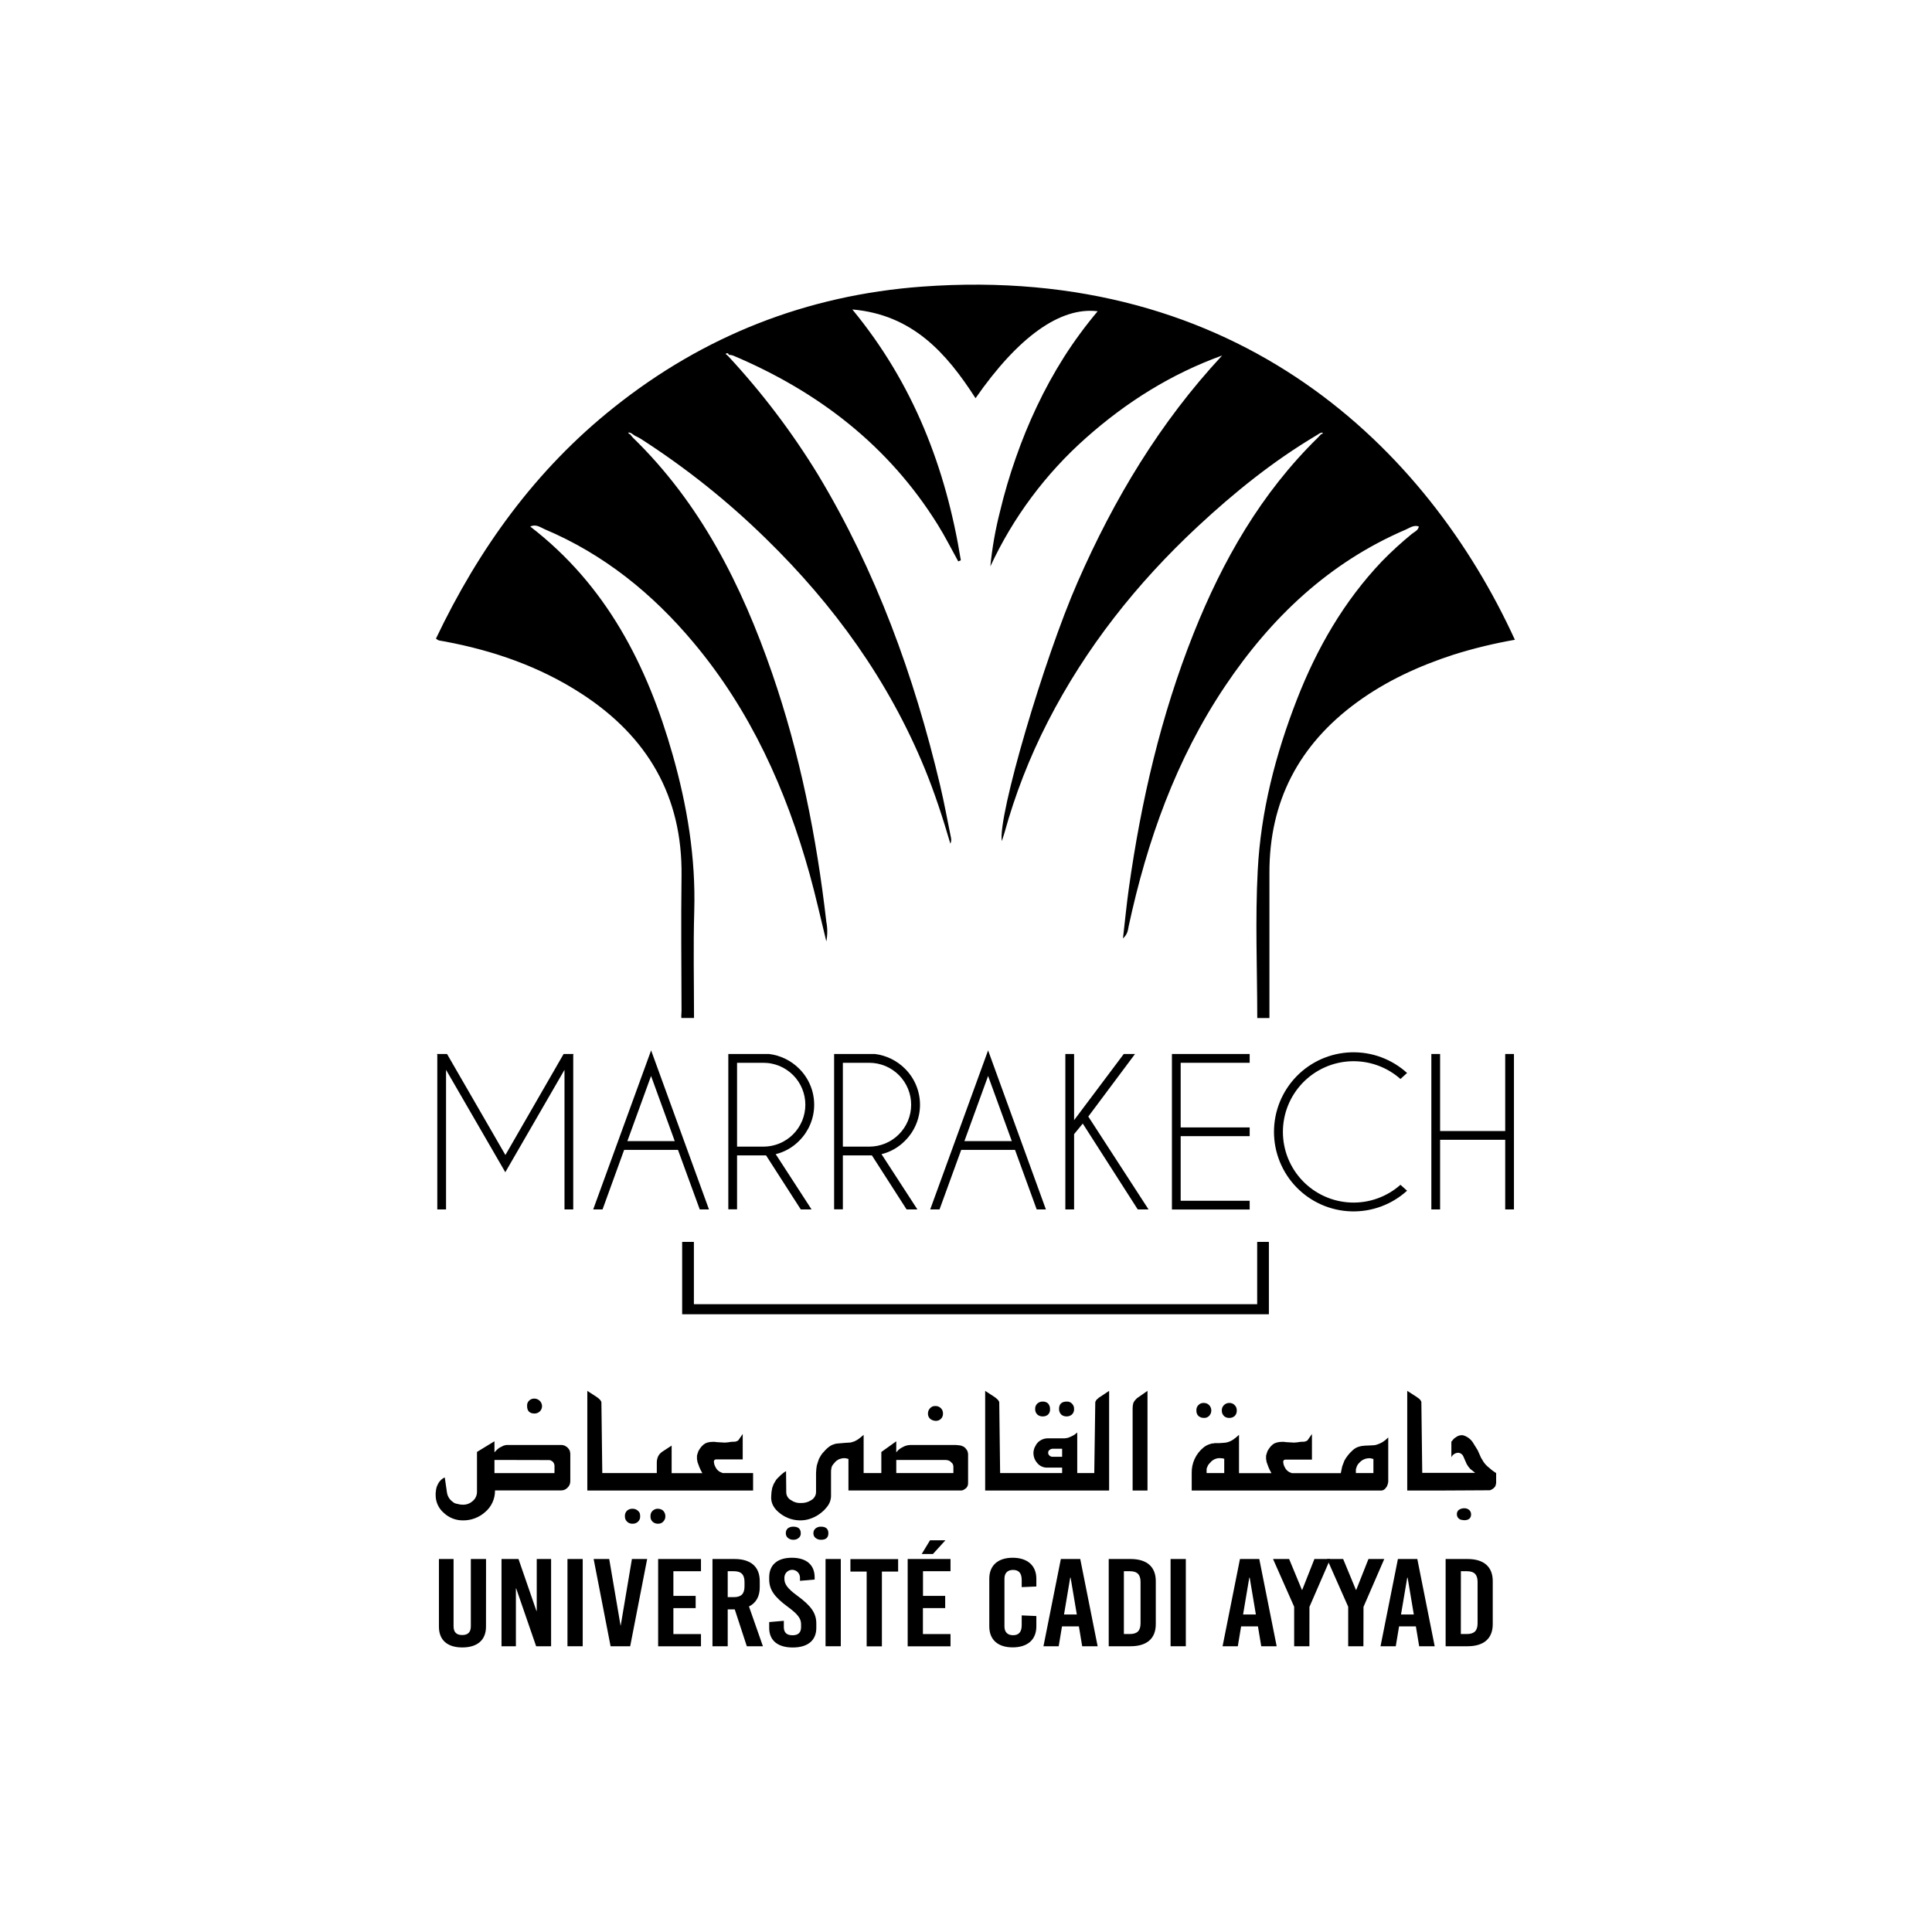 <?xml version="1.0" standalone="no"?>
<svg
  xmlns="http://www.w3.org/2000/svg"
  xmlns:xlink="http://www.w3.org/1999/xlink"
  width="100%"
  height="100%"
  zoomAndPan="magnify"
  viewBox="0 0 768 768"
  preserveAspectRatio="xMidYMid meet"
  version="1.0"
>
  <defs>
    <style type="text/css">
    :root {
       color-scheme: light dark;
    }
    </style>
  </defs>
  <g class="ccustom" fill="currentcolor">
    <path d="M 177.703 418.977 L 200.906 459.137 L 224.043 418.977 L 228.023 418.977 L 227.871 419.246 L 227.871 480.766 L 224.395 480.766 L 224.395 425.273 L 200.867 465.98 L 177.309 425.273 L 177.309 480.766 L 173.832 480.766 L 173.832 419.246 L 173.676 418.977 Z M 177.703 418.977 "/>

    <path d="M 269.508 457.094 L 248.105 457.094 L 239.52 480.766 L 235.805 480.766 L 258.828 417.543 L 281.828 480.766 L 278.164 480.766 Z M 268.227 453.617 L 258.805 427.707 L 249.387 453.617 Z M 268.227 453.617 "/>

    <path d="M 304.527 459.293 C 304.188 459.293 303.848 459.293 303.496 459.293 L 292.992 459.293 L 292.992 480.723 L 289.516 480.723 L 289.516 418.977 L 305.734 418.977 C 308.012 419.262 310.18 419.906 312.238 420.918 C 314.297 421.93 316.133 423.25 317.746 424.879 C 318.215 425.348 318.656 425.836 319.074 426.348 C 319.492 426.859 319.887 427.391 320.254 427.941 C 320.617 428.488 320.957 429.055 321.27 429.637 C 321.582 430.223 321.863 430.82 322.113 431.43 C 322.367 432.039 322.59 432.66 322.781 433.293 C 322.973 433.926 323.133 434.566 323.262 435.215 C 323.391 435.863 323.488 436.516 323.551 437.172 C 323.617 437.832 323.648 438.488 323.648 439.152 C 323.648 439.812 323.617 440.469 323.551 441.129 C 323.488 441.785 323.391 442.438 323.262 443.086 C 323.133 443.734 322.973 444.375 322.781 445.008 C 322.59 445.641 322.367 446.262 322.113 446.871 C 321.863 447.484 321.582 448.078 321.27 448.664 C 320.957 449.246 320.617 449.812 320.254 450.363 C 319.887 450.91 319.492 451.441 319.074 451.953 C 318.656 452.465 318.215 452.953 317.746 453.422 C 316.465 454.738 315.023 455.855 313.43 456.77 C 311.832 457.684 310.141 458.359 308.355 458.797 L 322.605 480.766 L 318.324 480.766 Z M 292.992 422.477 L 292.992 455.805 L 303.496 455.805 C 304.043 455.805 304.586 455.777 305.129 455.723 C 305.672 455.668 306.211 455.586 306.742 455.48 C 307.277 455.375 307.809 455.242 308.328 455.082 C 308.852 454.922 309.363 454.738 309.867 454.531 C 310.371 454.32 310.863 454.086 311.344 453.828 C 311.824 453.57 312.289 453.293 312.742 452.988 C 313.195 452.684 313.633 452.359 314.055 452.016 C 314.477 451.668 314.879 451.301 315.266 450.914 C 315.648 450.531 316.016 450.125 316.363 449.703 C 316.707 449.281 317.031 448.844 317.336 448.391 C 317.637 447.938 317.918 447.469 318.172 446.988 C 318.43 446.508 318.664 446.016 318.871 445.512 C 319.078 445.008 319.262 444.496 319.422 443.973 C 319.578 443.453 319.711 442.922 319.816 442.387 C 319.926 441.855 320.004 441.316 320.059 440.773 C 320.109 440.23 320.137 439.684 320.137 439.141 C 320.137 438.594 320.109 438.051 320.059 437.508 C 320.004 436.965 319.926 436.426 319.816 435.891 C 319.711 435.355 319.578 434.828 319.422 434.309 C 319.262 433.785 319.078 433.273 318.871 432.77 C 318.664 432.266 318.43 431.773 318.172 431.289 C 317.918 430.809 317.637 430.344 317.336 429.891 C 317.031 429.434 316.707 428.996 316.363 428.574 C 316.016 428.152 315.648 427.75 315.266 427.363 C 314.879 426.98 314.477 426.613 314.055 426.266 C 313.633 425.922 313.195 425.594 312.742 425.293 C 312.289 424.988 311.824 424.707 311.344 424.449 C 310.863 424.191 310.371 423.961 309.867 423.75 C 309.363 423.543 308.852 423.359 308.328 423.199 C 307.809 423.039 307.277 422.906 306.742 422.801 C 306.211 422.691 305.672 422.613 305.129 422.559 C 304.586 422.504 304.043 422.477 303.496 422.477 Z M 292.992 422.477 "/>

    <path d="M 346.598 459.293 C 346.258 459.293 345.918 459.293 345.566 459.293 L 335.051 459.293 L 335.051 480.723 L 331.574 480.723 L 331.574 418.977 L 347.793 418.977 C 350.07 419.262 352.238 419.906 354.297 420.918 C 356.355 421.93 358.191 423.25 359.805 424.879 C 360.273 425.348 360.715 425.836 361.137 426.348 C 361.555 426.859 361.949 427.387 362.316 427.938 C 362.684 428.488 363.02 429.055 363.332 429.637 C 363.645 430.219 363.926 430.816 364.18 431.426 C 364.434 432.039 364.656 432.66 364.848 433.293 C 365.039 433.926 365.199 434.566 365.328 435.215 C 365.457 435.863 365.555 436.516 365.617 437.172 C 365.684 437.832 365.715 438.488 365.715 439.152 C 365.715 439.812 365.684 440.473 365.617 441.129 C 365.555 441.785 365.457 442.441 365.328 443.086 C 365.199 443.734 365.039 444.375 364.848 445.008 C 364.656 445.641 364.434 446.262 364.18 446.875 C 363.926 447.484 363.645 448.082 363.332 448.664 C 363.02 449.246 362.684 449.812 362.316 450.363 C 361.949 450.914 361.555 451.441 361.137 451.953 C 360.715 452.465 360.273 452.953 359.805 453.422 C 358.523 454.738 357.086 455.855 355.488 456.77 C 353.891 457.684 352.203 458.359 350.414 458.797 L 364.676 480.766 L 360.383 480.766 Z M 335.051 422.477 L 335.051 455.805 L 345.555 455.805 C 346.102 455.805 346.645 455.777 347.188 455.723 C 347.73 455.668 348.27 455.586 348.805 455.48 C 349.336 455.375 349.867 455.242 350.387 455.082 C 350.91 454.922 351.422 454.738 351.926 454.531 C 352.43 454.32 352.922 454.086 353.402 453.828 C 353.883 453.57 354.348 453.293 354.801 452.988 C 355.254 452.684 355.691 452.359 356.113 452.016 C 356.535 451.668 356.938 451.301 357.324 450.914 C 357.711 450.531 358.074 450.125 358.422 449.703 C 358.766 449.281 359.09 448.844 359.395 448.391 C 359.695 447.938 359.977 447.469 360.23 446.988 C 360.488 446.508 360.723 446.016 360.93 445.512 C 361.141 445.008 361.32 444.496 361.48 443.973 C 361.637 443.453 361.77 442.922 361.879 442.387 C 361.984 441.855 362.062 441.316 362.117 440.773 C 362.172 440.23 362.195 439.684 362.195 439.141 C 362.195 438.594 362.172 438.051 362.117 437.508 C 362.062 436.965 361.984 436.426 361.879 435.891 C 361.77 435.355 361.637 434.828 361.48 434.309 C 361.32 433.785 361.141 433.273 360.93 432.77 C 360.723 432.266 360.488 431.773 360.23 431.289 C 359.977 430.809 359.695 430.344 359.395 429.891 C 359.09 429.434 358.766 428.996 358.422 428.574 C 358.074 428.152 357.711 427.75 357.324 427.363 C 356.938 426.98 356.535 426.613 356.113 426.266 C 355.691 425.922 355.254 425.594 354.801 425.293 C 354.348 424.988 353.883 424.707 353.402 424.449 C 352.922 424.191 352.43 423.961 351.926 423.75 C 351.422 423.543 350.91 423.359 350.387 423.199 C 349.867 423.039 349.336 422.906 348.805 422.801 C 348.27 422.691 347.73 422.613 347.188 422.559 C 346.645 422.504 346.102 422.477 345.555 422.477 Z M 335.051 422.477 "/>

    <path d="M 403.484 457.094 L 382.094 457.094 L 373.477 480.766 L 369.773 480.766 L 392.785 417.543 L 415.762 480.766 L 412.102 480.766 Z M 402.215 453.617 L 392.785 427.707 L 383.363 453.617 Z M 402.215 453.617 "/>

    <path d="M 426.969 450.84 L 426.969 480.766 L 423.492 480.766 L 423.492 418.977 L 426.969 418.977 L 426.969 445.281 L 446.711 418.977 L 451.188 418.977 L 432.613 443.844 L 456.562 480.766 L 452.27 480.766 L 430.414 446.633 Z M 426.969 450.84 "/>

    <path d="M 496.766 418.977 L 496.766 422.477 L 469.336 422.477 L 469.336 448.168 L 496.766 448.168 L 496.766 451.637 L 469.336 451.637 L 469.336 477.32 L 496.766 477.32 L 496.766 480.797 L 465.859 480.797 L 465.859 418.977 Z M 496.766 418.977 "/>

    <path d="M 556.707 470.973 L 559.328 473.324 C 558.574 474.008 557.793 474.652 556.98 475.262 C 556.168 475.867 555.328 476.434 554.461 476.961 C 553.594 477.488 552.703 477.973 551.789 478.414 C 550.875 478.852 549.941 479.25 548.988 479.602 C 548.035 479.949 547.07 480.254 546.086 480.512 C 545.105 480.77 544.113 480.98 543.113 481.145 C 542.109 481.305 541.102 481.418 540.09 481.484 C 539.078 481.551 538.062 481.566 537.051 481.535 C 536.035 481.5 535.023 481.422 534.02 481.293 C 533.012 481.16 532.012 480.984 531.023 480.758 C 530.035 480.535 529.059 480.262 528.094 479.941 C 527.133 479.621 526.188 479.258 525.258 478.848 C 524.332 478.434 523.426 477.98 522.539 477.484 C 521.656 476.984 520.797 476.445 519.965 475.867 C 519.133 475.285 518.328 474.668 517.555 474.008 C 516.785 473.352 516.043 472.656 515.336 471.93 C 514.633 471.199 513.961 470.438 513.328 469.645 C 512.695 468.852 512.102 468.031 511.551 467.18 C 510.996 466.328 510.484 465.453 510.016 464.555 C 509.547 463.656 509.121 462.734 508.738 461.793 C 508.359 460.852 508.023 459.898 507.734 458.922 C 507.445 457.949 507.203 456.965 507.012 455.969 C 506.816 454.973 506.672 453.973 506.574 452.961 C 506.477 451.949 506.426 450.938 506.426 449.922 C 506.426 448.91 506.477 447.895 506.574 446.887 C 506.672 445.875 506.816 444.871 507.012 443.875 C 507.203 442.879 507.445 441.895 507.734 440.922 C 508.023 439.949 508.359 438.992 508.738 438.051 C 509.121 437.113 509.547 436.191 510.016 435.293 C 510.484 434.391 510.996 433.516 511.551 432.668 C 512.102 431.816 512.695 430.996 513.328 430.199 C 513.961 429.406 514.633 428.648 515.336 427.918 C 516.043 427.188 516.785 426.496 517.555 425.836 C 518.328 425.18 519.133 424.562 519.965 423.98 C 520.797 423.398 521.656 422.859 522.539 422.363 C 523.426 421.863 524.332 421.41 525.258 421 C 526.188 420.59 527.133 420.227 528.094 419.906 C 529.059 419.586 530.035 419.312 531.023 419.086 C 532.012 418.863 533.012 418.684 534.02 418.555 C 535.023 418.426 536.035 418.344 537.051 418.312 C 538.062 418.281 539.078 418.297 540.09 418.363 C 541.102 418.426 542.109 418.543 543.113 418.703 C 544.113 418.867 545.105 419.074 546.086 419.332 C 547.07 419.59 548.035 419.895 548.988 420.246 C 549.941 420.598 550.871 420.992 551.789 421.434 C 552.703 421.875 553.594 422.359 554.461 422.887 C 555.328 423.41 556.168 423.977 556.98 424.586 C 557.793 425.191 558.574 425.836 559.328 426.52 L 556.707 428.914 C 556.035 428.32 555.336 427.758 554.613 427.23 C 553.887 426.703 553.141 426.211 552.367 425.754 C 551.594 425.297 550.805 424.879 549.992 424.5 C 549.18 424.121 548.352 423.777 547.508 423.477 C 546.66 423.176 545.805 422.918 544.934 422.699 C 544.066 422.477 543.188 422.301 542.301 422.168 C 541.414 422.031 540.523 421.938 539.629 421.891 C 538.734 421.84 537.84 421.832 536.941 421.867 C 536.047 421.906 535.152 421.984 534.266 422.105 C 533.379 422.227 532.496 422.391 531.625 422.598 C 530.75 422.801 529.891 423.047 529.043 423.336 C 528.191 423.625 527.359 423.953 526.543 424.32 C 525.723 424.688 524.926 425.094 524.148 425.539 C 523.367 425.984 522.613 426.465 521.879 426.98 C 521.145 427.496 520.441 428.047 519.762 428.633 C 519.078 429.219 518.43 429.832 517.809 430.48 C 517.188 431.125 516.598 431.801 516.043 432.504 C 515.484 433.207 514.965 433.934 514.477 434.688 C 513.988 435.441 513.539 436.215 513.129 437.012 C 512.715 437.809 512.34 438.621 512.004 439.453 C 511.672 440.285 511.375 441.129 511.121 441.992 C 510.871 442.852 510.656 443.719 510.488 444.602 C 510.316 445.48 510.188 446.367 510.102 447.262 C 510.016 448.152 509.973 449.047 509.973 449.945 C 509.973 450.84 510.016 451.734 510.102 452.629 C 510.188 453.52 510.316 454.406 510.488 455.285 C 510.656 456.168 510.871 457.039 511.121 457.898 C 511.375 458.758 511.672 459.602 512.004 460.434 C 512.34 461.266 512.715 462.082 513.129 462.875 C 513.539 463.672 513.988 464.445 514.477 465.199 C 514.965 465.953 515.484 466.68 516.043 467.383 C 516.598 468.086 517.188 468.762 517.809 469.41 C 518.43 470.055 519.078 470.672 519.762 471.254 C 520.441 471.84 521.145 472.391 521.879 472.906 C 522.613 473.422 523.367 473.902 524.148 474.348 C 524.926 474.793 525.723 475.199 526.543 475.566 C 527.359 475.934 528.191 476.262 529.043 476.551 C 529.891 476.84 530.75 477.086 531.625 477.293 C 532.496 477.496 533.379 477.66 534.266 477.781 C 535.152 477.902 536.047 477.984 536.941 478.02 C 537.84 478.055 538.734 478.047 539.629 478 C 540.523 477.949 541.414 477.855 542.301 477.723 C 543.188 477.586 544.066 477.41 544.934 477.191 C 545.805 476.973 546.66 476.711 547.508 476.41 C 548.352 476.109 549.18 475.77 549.992 475.387 C 550.805 475.008 551.594 474.59 552.367 474.133 C 553.141 473.676 553.887 473.184 554.613 472.656 C 555.336 472.129 556.035 471.566 556.707 470.973 Z M 556.707 470.973 "/>

    <path d="M 572.461 453.082 L 572.461 480.766 L 568.984 480.766 L 568.984 418.977 L 572.461 418.977 L 572.461 449.602 L 598.344 449.602 L 598.344 418.977 L 601.82 418.977 L 601.82 480.766 L 598.344 480.766 L 598.344 453.082 Z M 572.461 453.082 "/>

    <path d="M 499.746 493.676 L 499.746 518.438 L 275.832 518.438 L 275.832 493.676 L 271.168 493.676 L 271.168 522.441 L 504.402 522.441 L 504.402 493.676 Z M 499.746 493.676 "/>

    <path d="M 366.441 113.945 C 320.75 117.332 279.762 133.418 243.945 162.023 C 212.855 186.785 190.289 218.195 173.297 253.859 C 173.637 254.141 174.008 254.379 174.41 254.57 C 175.234 254.754 176.07 254.859 176.906 255.016 C 196.266 258.645 214.621 265.012 231.203 275.785 C 257.371 292.77 271.324 316.492 270.922 348.18 C 270.684 366.031 270.867 383.883 270.922 401.734 C 270.922 402.695 270.766 403.684 270.848 404.664 L 275.883 404.664 C 275.883 390.508 275.562 376.289 275.977 362.09 C 276.586 340.906 273.16 320.34 267.422 300.117 C 257.309 264.465 241.016 232.57 210.781 209.312 C 213 208.219 214.734 209.582 216.449 210.344 C 240.027 220.301 259.352 235.926 275.668 255.418 C 298.367 282.48 312.484 313.859 321.875 347.582 C 324.277 356.211 326.195 364.969 328.477 374.227 C 328.977 371.629 328.977 369.031 328.477 366.434 C 324.617 332.766 318.004 299.684 306.922 267.602 C 294.828 232.621 278.492 200.117 251.531 173.918 L 250.426 172.566 C 250.023 172.496 249.645 172.371 249.934 171.875 C 249.934 171.812 250.551 172.074 250.883 172.176 L 252.379 173.207 C 253.145 173.559 253.891 173.945 254.617 174.375 C 272.664 185.965 289.344 199.27 304.652 214.297 C 331.582 240.59 353.223 270.562 367.598 305.543 C 371.59 315.273 374.82 325.273 377.789 335.375 C 378.09 334.688 378.184 333.973 378.07 333.23 C 376.637 326.16 375.344 319.07 373.684 312.055 C 363.363 268.625 348.301 227.09 325.188 188.707 C 314.82 171.754 302.875 156.004 289.348 141.445 L 288.422 140.672 C 288.969 140.352 289.453 140.176 289.699 141.023 C 290.262 141.059 290.812 141.156 291.352 141.312 C 325.195 155.605 353.16 177.055 372.766 208.559 C 375.715 213.285 378.215 218.281 380.918 223.16 L 381.949 222.707 C 376.035 186.18 363.191 152.57 338.816 123.016 C 362.746 125.082 376.242 140.32 387.789 158.297 C 404.773 133.863 421.52 121.902 436.34 123.73 C 431.492 129.492 427.039 135.543 422.988 141.891 C 418.98 148.227 415.375 154.789 412.172 161.566 C 409.02 168.207 406.238 174.996 403.824 181.938 C 401.332 189.004 399.215 196.184 397.48 203.473 C 395.66 210.598 394.395 217.82 393.68 225.141 C 398.195 215.41 403.656 206.242 410.062 197.637 C 416.469 189.035 423.688 181.176 431.715 174.062 C 447.719 159.844 465.551 148.637 485.828 141.312 C 461.062 167.914 442.789 198.445 428.352 231.426 C 414.938 262.039 396.559 324.562 398.242 334.363 C 398.695 332.93 399.004 332.031 399.273 331.125 C 403.508 315.82 409.238 301.102 416.477 286.973 C 431.625 257.418 451.93 231.797 476.16 209.25 C 490.676 195.734 506.082 183.309 523.191 173.137 L 524.738 172.164 C 525.078 172.094 525.656 171.898 525.699 171.98 C 525.988 172.496 525.504 172.496 525.184 172.566 L 523.934 173.91 C 501.348 195.992 486.055 222.727 474.477 251.773 C 461.484 284.391 453.633 318.352 448.742 353.043 C 447.844 359.406 447.234 365.816 446.398 373.051 C 448.379 371.191 448.359 369.613 448.668 368.156 C 455.996 334.168 467.492 301.82 486.984 272.75 C 505.246 245.531 528.258 223.633 558.789 210.531 C 560.422 209.84 561.969 208.578 564.012 209.27 C 563.734 210.922 562.227 211.406 561.203 212.262 C 557.039 215.668 553.074 219.297 549.316 223.148 C 534.18 239.082 523.461 257.727 515.535 278.086 C 507.012 299.973 501.172 322.602 499.965 346.023 C 498.934 365.383 499.758 384.832 499.777 404.242 C 499.77 404.387 499.77 404.531 499.777 404.676 L 504.617 404.676 L 504.617 401.465 C 504.617 383.336 504.617 365.195 504.617 347.066 C 504.535 318.484 516.391 296.031 539.32 279.242 C 551.07 270.637 564.145 264.684 577.941 260.195 C 585.898 257.711 593.98 255.754 602.191 254.324 C 567.539 178.656 492.68 104.66 366.441 113.945 Z M 366.441 113.945 "/>

    <path d="M 225.445 575.273 L 224.508 574.676 L 223.887 574.5 L 223.414 574.406 L 201.465 574.406 C 201.211 574.406 200.961 574.445 200.723 574.531 C 200.426 574.566 200.152 574.656 199.898 574.809 L 199.008 575.254 L 198.359 575.605 L 197.617 576.223 L 197.027 576.812 L 196.555 577.34 L 196.555 572.922 L 189.609 577.164 L 189.609 593.062 C 189.605 593.781 189.449 594.465 189.137 595.113 C 188.824 595.762 188.387 596.309 187.824 596.758 C 186.695 597.723 185.387 598.184 183.902 598.141 C 183.199 598.148 182.508 598.039 181.84 597.82 C 181.086 597.746 180.434 597.449 179.879 596.934 C 179.297 596.512 178.816 595.996 178.438 595.383 C 178.059 594.773 177.809 594.113 177.691 593.406 L 176.805 587.336 L 176.555 587.41 L 176.277 587.586 L 175.832 587.852 C 175.094 588.406 174.516 589.094 174.102 589.918 L 173.676 590.855 L 173.5 591.422 L 173.355 592.074 L 173.18 593.508 L 173.18 594.375 C 173.18 595.734 173.465 597.027 174.035 598.262 C 174.609 599.492 175.414 600.547 176.453 601.422 C 177.465 602.375 178.621 603.105 179.914 603.617 C 181.211 604.125 182.551 604.379 183.945 604.375 C 185.59 604.406 187.18 604.133 188.723 603.559 C 190.266 602.984 191.645 602.148 192.871 601.051 C 194.129 599.984 195.102 598.699 195.781 597.195 C 196.465 595.691 196.793 594.117 196.77 592.465 L 223.012 592.465 C 224 592.48 224.84 592.133 225.539 591.434 C 226.316 590.723 226.707 589.836 226.703 588.781 L 226.703 578.348 C 226.734 577.723 226.637 577.113 226.414 576.523 C 226.172 576.043 225.848 575.629 225.445 575.273 Z M 220.41 585.594 L 196.555 585.594 L 196.555 580.352 L 218.223 580.402 C 218.461 580.406 218.691 580.445 218.914 580.527 C 219.262 580.695 219.578 580.906 219.863 581.168 L 220.254 581.836 L 220.43 582.527 Z M 220.41 585.594 "/>

    <path d="M 212.547 561.902 C 213.289 561.871 213.941 561.613 214.508 561.137 C 215.148 560.531 215.473 559.789 215.477 558.91 C 215.461 558.512 215.367 558.133 215.203 557.77 C 215.035 557.406 214.809 557.086 214.523 556.812 C 214.234 556.539 213.902 556.328 213.535 556.18 C 213.164 556.031 212.781 555.957 212.383 555.957 C 211.629 555.953 210.965 556.199 210.402 556.699 C 209.758 557.297 209.469 558.035 209.535 558.91 C 209.523 560.91 210.535 561.902 212.547 561.902 Z M 212.547 561.902 "/>

    <path d="M 261.438 599.75 C 260.918 599.742 260.434 599.879 259.992 600.152 C 259.805 600.242 259.633 600.355 259.477 600.492 C 258.844 601.094 258.547 601.832 258.578 602.703 C 258.52 603.582 258.809 604.328 259.445 604.941 C 260.066 605.473 260.785 605.727 261.602 605.703 C 262.418 605.723 263.105 605.438 263.668 604.848 C 264.242 604.246 264.516 603.531 264.492 602.703 C 264.484 601.82 264.168 601.07 263.543 600.453 C 262.922 599.969 262.223 599.738 261.438 599.75 Z M 261.438 599.75 "/>

    <path d="M 253.574 600.543 C 252.961 599.992 252.242 599.727 251.418 599.75 C 250.617 599.73 249.91 599.977 249.293 600.484 C 248.984 600.766 248.75 601.102 248.598 601.492 C 248.441 601.879 248.383 602.285 248.414 602.703 C 248.375 603.559 248.66 604.289 249.273 604.891 C 249.898 605.465 250.637 605.738 251.488 605.703 C 252.27 605.711 252.957 605.465 253.555 604.961 C 253.875 604.676 254.117 604.336 254.277 603.938 C 254.438 603.543 254.504 603.129 254.473 602.703 C 254.477 602.262 254.414 601.832 254.277 601.41 C 254.094 601.082 253.859 600.793 253.574 600.543 Z M 253.574 600.543 "/>

    <path d="M 286.781 585.344 L 286.254 585.117 L 285.84 584.871 C 285.195 584.43 284.715 583.852 284.395 583.137 L 284.129 582.609 L 283.922 581.992 L 283.777 581.105 C 283.777 580.508 284.047 580.188 284.57 580.133 L 295.242 580.133 L 295.242 570.031 L 293.457 572.59 C 293.184 572.766 292.895 572.906 292.59 573.004 L 292.062 573.109 L 291.496 573.109 L 290.465 573.18 L 289.371 573.355 L 288.109 573.457 L 285.078 573.281 L 284.047 573.16 L 283.344 573.16 C 282.59 573.141 281.855 573.242 281.137 573.457 C 280.637 573.613 280.18 573.848 279.762 574.16 L 279.195 574.688 L 278.793 575.098 L 278.195 575.895 L 277.906 576.367 L 277.629 576.812 L 277.203 578.102 L 277.059 578.668 L 277.059 579.961 C 277.062 580.141 277.094 580.316 277.164 580.484 L 277.254 581.156 L 277.504 581.848 L 277.977 583.137 L 278.492 584.305 L 279.195 585.613 L 266.988 585.613 L 266.988 574.637 L 263.172 577.133 C 262.469 577.629 261.93 578.262 261.562 579.039 C 261.242 579.809 261.082 580.613 261.086 581.445 L 261.086 585.574 L 239.418 585.574 L 239.066 557.352 C 238.871 556.836 238.559 556.406 238.129 556.062 L 237.602 555.617 L 237.086 555.246 L 233.465 552.895 L 233.465 592.516 L 299.367 592.516 L 299.367 585.574 L 287.297 585.574 Z M 286.781 585.344 "/>

    <path d="M 315.32 606.871 C 314.516 606.852 313.789 607.082 313.145 607.562 C 312.613 608.086 312.355 608.723 312.371 609.469 C 312.359 609.848 312.434 610.211 312.594 610.551 C 312.758 610.895 312.988 611.18 313.289 611.41 C 313.914 611.883 314.621 612.105 315.402 612.082 C 316.18 612.102 316.867 611.867 317.469 611.371 C 318.066 610.875 318.348 610.242 318.312 609.469 C 318.305 607.738 317.312 606.871 315.32 606.871 Z M 315.32 606.871 "/>

    <path d="M 326.34 606.871 C 325.551 606.859 324.84 607.09 324.207 607.562 C 323.625 608.066 323.336 608.703 323.34 609.469 C 323.324 609.855 323.398 610.223 323.562 610.566 C 323.73 610.914 323.969 611.203 324.277 611.43 C 324.922 611.891 325.641 612.109 326.434 612.082 C 328.332 612.082 329.293 611.215 329.293 609.469 C 329.293 607.727 328.262 606.871 326.34 606.871 Z M 326.34 606.871 "/>

    <path d="M 384.055 576.016 L 383.508 575.398 L 383.113 575.129 C 383.02 575.043 382.91 574.988 382.785 574.953 C 382.523 574.82 382.25 574.715 381.969 574.633 L 381.02 574.5 L 379.988 574.406 L 362.004 574.406 C 360.859 574.41 359.793 574.699 358.805 575.273 L 358.008 575.719 L 357.359 576.191 L 356.844 576.668 L 356.277 577.359 L 356.277 572.941 L 350.344 577.184 L 350.344 585.562 L 343.305 585.562 L 343.305 570.363 L 342.18 571.332 L 340.922 572.273 L 339.633 572.965 L 338.188 573.418 C 337.051 573.469 335.34 573.594 333.027 573.809 C 332.789 573.809 332.5 573.871 332.129 573.934 L 331.758 574.035 L 331.438 574.16 C 330.18 574.461 328.699 575.617 327.004 577.629 C 326.707 577.965 326.449 578.332 326.227 578.723 L 325.559 579.906 L 325.145 581.105 L 324.691 582.57 L 324.496 583.953 L 324.391 585.562 L 324.391 593.086 C 324.387 593.758 324.215 594.387 323.871 594.965 C 323.531 595.547 323.066 596.004 322.484 596.336 C 321.242 597.129 319.887 597.504 318.418 597.469 C 316.965 597.547 315.645 597.172 314.453 596.336 C 313.852 596.02 313.379 595.57 313.035 594.984 C 312.691 594.398 312.527 593.766 312.547 593.086 L 312.465 584.828 L 312.195 584.953 L 311.422 585.48 L 310.461 586.273 L 309.812 586.914 L 308.945 587.762 C 308.715 588.004 308.516 588.27 308.348 588.555 L 307.512 589.988 L 306.965 591.477 L 306.684 593.086 L 306.562 594.848 C 306.387 597.461 307.594 599.781 310.336 601.793 C 311.504 602.66 312.777 603.312 314.164 603.758 C 315.547 604.199 316.965 604.402 318.418 604.375 C 319.957 604.34 321.434 604.027 322.855 603.434 C 324.246 602.883 325.512 602.125 326.652 601.152 C 327.387 600.57 328.039 599.906 328.613 599.164 C 329.68 597.922 330.258 596.484 330.344 594.848 L 330.344 585.562 C 330.305 584.867 330.363 584.18 330.52 583.5 C 330.57 583.117 330.711 582.773 330.945 582.465 C 331.188 582.094 331.473 581.75 331.789 581.434 L 332.039 581.113 L 332.5 580.691 L 333.473 580.074 L 334.504 579.773 C 334.844 579.684 335.188 579.645 335.535 579.648 L 335.887 579.648 L 336.402 579.73 L 337.27 579.949 L 337.27 592.496 L 381.918 592.496 C 382.281 592.516 382.625 592.441 382.949 592.281 C 383.105 592.211 383.254 592.129 383.395 592.031 L 383.859 591.68 C 384.016 591.598 384.145 591.48 384.238 591.332 L 384.609 590.762 L 384.777 590.145 L 384.828 589.547 L 384.828 577.977 C 384.797 577.473 384.668 576.992 384.438 576.543 Z M 378.988 585.562 L 356.285 585.562 L 356.285 580.352 L 375.418 580.352 C 375.867 580.344 376.316 580.383 376.758 580.477 L 377.379 580.691 L 377.801 580.992 L 378.191 581.344 L 378.648 581.836 L 378.895 582.363 L 378.988 582.953 Z M 378.988 585.562 "/>

    <path d="M 371.949 564.812 C 372.34 564.832 372.719 564.77 373.086 564.629 C 373.449 564.488 373.77 564.277 374.047 564 C 374.324 563.723 374.531 563.402 374.672 563.035 C 374.812 562.672 374.871 562.293 374.852 561.902 C 374.875 561.055 374.586 560.336 373.984 559.746 C 373.363 559.164 372.625 558.883 371.773 558.91 C 370.953 558.891 370.266 559.188 369.711 559.797 C 369.156 560.371 368.879 561.062 368.875 561.859 C 368.848 562.742 369.16 563.477 369.812 564.07 C 370.449 564.531 371.164 564.781 371.949 564.812 Z M 371.949 564.812 "/>

    <path d="M 414.402 563.047 C 415.223 563.09 415.957 562.855 416.598 562.344 C 417.211 561.719 417.48 560.969 417.402 560.098 C 417.422 559.246 417.148 558.504 416.59 557.867 C 415.992 557.367 415.305 557.125 414.523 557.145 C 413.754 557.129 413.066 557.359 412.461 557.836 C 412.133 558.117 411.883 558.457 411.711 558.852 C 411.543 559.25 411.469 559.664 411.492 560.094 C 411.461 560.961 411.754 561.695 412.367 562.305 C 412.953 562.805 413.633 563.051 414.402 563.047 Z M 414.402 563.047 "/>

    <path d="M 422.812 562.871 C 423.168 562.977 423.531 563.035 423.906 563.047 C 424.727 563.078 425.449 562.828 426.082 562.305 C 426.391 562.023 426.621 561.688 426.773 561.301 C 426.93 560.914 426.992 560.512 426.961 560.094 C 426.984 559.277 426.715 558.57 426.145 557.98 C 425.578 557.398 424.891 557.117 424.082 557.145 C 422.016 557.145 420.984 558.125 420.984 560.094 C 420.98 560.977 421.285 561.727 421.902 562.355 C 422.184 562.57 422.484 562.742 422.812 562.871 Z M 422.812 562.871 "/>

    <path d="M 436.328 556.051 C 436.074 556.195 435.875 556.395 435.73 556.648 L 435.391 557.32 L 434.988 585.562 L 428.219 585.562 L 428.219 569.426 C 427.492 570.117 426.668 570.66 425.742 571.055 L 424.523 571.551 L 423.883 571.672 L 423.184 571.758 L 416.539 571.758 C 415.773 571.758 415.043 571.906 414.34 572.203 C 413.641 572.5 413.023 572.922 412.492 573.469 L 411.977 574.109 L 411.285 575.379 C 411.145 575.711 411.035 576.055 410.953 576.41 C 410.863 576.77 410.816 577.133 410.809 577.504 C 410.805 579.078 411.324 580.453 412.367 581.633 C 412.852 582.215 413.441 582.66 414.133 582.969 C 414.828 583.281 415.551 583.422 416.309 583.395 L 422.211 583.395 L 422.211 585.574 L 397.562 585.574 L 397.219 557.352 C 397.02 556.836 396.703 556.406 396.27 556.062 L 395.754 555.617 L 395.23 555.246 L 391.617 552.895 L 391.617 592.516 L 440.891 592.516 L 440.891 552.895 L 437.371 555.246 C 436.969 555.441 436.621 555.711 436.328 556.051 Z M 422.211 579.094 L 418.445 579.094 C 417.953 579.105 417.527 578.945 417.168 578.609 C 416.828 578.301 416.66 577.918 416.66 577.461 C 416.656 576.98 416.859 576.605 417.258 576.336 C 417.629 576.047 418.047 575.898 418.52 575.895 L 422.211 575.895 Z M 422.211 579.094 "/>

    <path d="M 450.957 556.914 L 450.535 557.66 L 450.316 558.66 L 450.234 559.742 L 450.234 592.504 L 456.148 592.504 L 456.148 552.883 L 452 555.781 L 451.484 556.297 Z M 450.957 556.914 "/>

    <path d="M 488.738 563.645 C 489.484 563.645 490.152 563.41 490.738 562.945 C 491.371 562.328 491.668 561.578 491.637 560.695 C 491.664 559.855 491.383 559.141 490.789 558.547 C 490.207 557.953 489.5 557.668 488.664 557.691 C 487.875 557.691 487.188 557.957 486.602 558.484 C 485.977 559.09 485.668 559.824 485.684 560.695 C 485.668 561.574 485.977 562.324 486.602 562.945 C 487.223 563.449 487.938 563.684 488.738 563.645 Z M 488.738 563.645 "/>

    <path d="M 477.398 563.469 L 477.891 563.574 L 478.613 563.645 C 479.422 563.664 480.109 563.387 480.68 562.809 C 480.953 562.516 481.16 562.184 481.305 561.812 C 481.449 561.438 481.52 561.051 481.512 560.652 C 481.508 560.25 481.426 559.867 481.27 559.496 C 481.117 559.129 480.898 558.801 480.617 558.516 C 480.023 557.953 479.32 557.676 478.5 557.691 C 477.699 557.664 477.012 557.926 476.438 558.484 C 475.82 559.094 475.539 559.832 475.59 560.695 C 475.547 561.57 475.836 562.32 476.457 562.945 Z M 477.398 563.469 "/>

    <path d="M 549.598 573.242 C 548.652 573.801 547.645 574.207 546.574 574.461 L 545.336 574.551 L 542.457 574.676 L 541.879 574.758 C 541.609 574.738 541.348 574.77 541.094 574.852 L 540.547 574.977 C 539.469 575.227 538.527 575.734 537.719 576.492 C 536.383 577.68 535.281 579.055 534.418 580.621 L 533.551 582.898 L 532.984 585.602 L 513.562 585.602 L 513.09 585.43 L 512.574 585.199 L 512.148 584.953 C 511.508 584.508 511.027 583.934 510.707 583.219 L 510.438 582.695 L 510.242 582.074 L 510.086 581.188 C 510.086 580.59 510.355 580.27 510.879 580.219 L 521.52 580.219 L 521.52 570.031 L 519.734 572.59 C 519.465 572.766 519.176 572.906 518.867 573.004 L 518.352 573.109 L 517.773 573.109 L 516.742 573.18 L 515.648 573.355 L 514.391 573.457 L 511.367 573.281 L 510.332 573.16 L 509.633 573.16 C 508.879 573.141 508.145 573.242 507.426 573.457 C 506.906 573.602 506.426 573.832 505.988 574.148 L 505.422 574.676 L 505.02 575.09 L 504.43 575.883 L 504.133 576.359 L 503.855 576.801 L 503.441 578.09 L 503.285 578.66 L 503.285 579.949 C 503.289 580.129 503.32 580.305 503.391 580.477 L 503.48 581.145 L 503.73 581.836 L 504.203 583.129 L 504.719 584.293 L 505.422 585.605 L 492.523 585.605 L 492.523 570.363 L 491.43 571.332 L 490.191 572.273 C 489.293 572.879 488.309 573.277 487.242 573.469 L 485.805 573.594 L 485.352 573.594 L 484.887 573.664 L 482.824 573.664 L 482.523 573.758 C 482.293 573.75 482.062 573.766 481.832 573.809 C 481.613 573.828 481.402 573.887 481.203 573.984 C 480.145 574.258 479.195 574.746 478.355 575.449 C 477.613 576.062 476.945 576.75 476.359 577.512 C 475.77 578.277 475.277 579.098 474.875 579.973 C 474.473 580.848 474.176 581.758 473.98 582.703 C 473.785 583.645 473.699 584.598 473.723 585.562 L 473.723 592.508 L 549.215 592.508 C 549.523 592.473 549.812 592.379 550.082 592.219 L 550.328 592.043 C 550.516 591.906 550.676 591.742 550.805 591.547 L 551.301 590.898 L 551.648 589.98 L 551.848 589.113 L 551.848 571.406 L 550.723 572.438 Z M 486.652 585.562 L 479.637 585.562 L 479.637 584.355 C 479.617 584.059 479.66 583.77 479.758 583.488 L 480.223 582.457 L 480.574 581.961 L 481.09 581.414 C 481.551 580.844 482.113 580.402 482.773 580.09 C 483.438 579.777 484.133 579.621 484.867 579.629 L 485.488 579.68 L 485.879 579.68 L 486.652 579.898 Z M 545.953 585.562 L 538.98 585.562 L 538.98 584.48 C 538.949 584.117 539.02 583.77 539.184 583.445 C 539.387 582.668 539.781 582.004 540.371 581.457 C 540.863 580.895 541.449 580.457 542.125 580.148 C 542.805 579.836 543.516 579.676 544.262 579.672 L 544.738 579.672 L 545.953 579.969 Z M 545.953 585.562 "/>

    <path d="M 594.484 585.398 L 593.762 584.922 L 593.266 584.57 L 592.738 584.129 L 591.707 583.262 C 590.965 582.668 590.32 581.98 589.777 581.199 L 588.746 579.504 L 587.414 576.512 L 585.793 573.902 C 585.387 573.152 584.855 572.5 584.207 571.945 C 583.559 571.391 582.832 570.973 582.027 570.684 L 581.637 570.559 L 581.109 570.508 C 580.277 570.512 579.523 570.762 578.852 571.25 L 578.281 571.641 C 578.09 571.746 577.934 571.887 577.809 572.066 L 576.941 573.098 L 576.941 579.289 C 577.18 578.773 577.531 578.355 578 578.039 C 578.469 577.719 578.984 577.539 579.551 577.504 L 579.77 577.504 C 580.188 577.543 580.57 577.688 580.91 577.934 C 581.254 578.184 581.508 578.5 581.676 578.887 L 582.996 581.91 L 583.637 582.941 L 584.41 583.879 L 586.414 585.488 L 565.363 585.488 L 565.012 557.27 C 564.816 556.754 564.504 556.324 564.074 555.98 L 563.527 555.586 L 563.012 555.215 L 559.398 552.883 L 559.398 592.508 L 572.566 592.508 L 592.305 592.402 L 593.008 592.082 L 593.574 591.711 L 594.051 591.27 L 594.441 590.742 L 594.598 590.176 L 594.742 589.578 L 594.742 585.582 Z M 594.484 585.398 "/>

    <path d="M 582.039 599.555 C 581.293 599.559 580.605 599.758 579.977 600.152 C 579.691 600.359 579.473 600.621 579.324 600.938 C 579.176 601.254 579.109 601.59 579.129 601.938 C 579.133 602.676 579.422 603.277 579.996 603.742 L 580.367 603.973 L 580.84 604.145 L 581.957 604.312 C 583.844 604.312 584.781 603.527 584.781 601.938 C 584.766 601.246 584.5 600.668 583.988 600.203 C 583.418 599.75 582.77 599.531 582.039 599.555 Z M 582.039 599.555 "/>

    <path d="M 193.191 646.629 C 193.191 652.078 189.598 654.883 183.77 654.883 C 177.938 654.883 174.48 652.055 174.48 646.629 L 174.48 619.727 L 180.301 619.727 L 180.301 646.484 C 180.301 649 181.621 649.949 183.727 649.949 C 185.832 649.949 187.164 649 187.164 646.484 L 187.164 619.727 L 193.211 619.727 Z M 193.191 646.629 "/>

    <path d="M 213.125 654.41 L 205.191 631.418 L 205.078 631.418 L 205.078 654.41 L 199.359 654.41 L 199.359 619.727 L 206.109 619.727 L 213.238 640.363 L 213.363 640.363 L 213.363 619.727 L 219.07 619.727 L 219.07 654.41 Z M 213.125 654.41 "/>

    <path d="M 225.578 619.727 L 231.637 619.727 L 231.637 654.41 L 225.578 654.41 Z M 225.578 619.727 "/>

    <path d="M 242.719 654.41 L 235.98 619.727 L 242.172 619.727 L 246.68 646.184 L 246.742 646.184 L 251.199 619.727 L 257.258 619.727 L 250.508 654.41 Z M 242.719 654.41 "/>

    <path d="M 267.68 624.586 L 267.68 634.391 L 276.535 634.391 L 276.535 639.25 L 267.68 639.25 L 267.68 649.57 L 278.648 649.57 L 278.648 654.43 L 261.621 654.43 L 261.621 619.727 L 278.648 619.727 L 278.648 624.586 Z M 267.68 624.586 "/>

    <path d="M 292.074 639.746 L 289.277 639.746 L 289.277 654.41 L 283.219 654.41 L 283.219 619.727 L 291.961 619.727 C 298.473 619.727 302.012 622.824 302.012 628.5 L 302.012 630.977 C 302.012 634.637 300.523 637.219 297.727 638.602 L 303.27 654.41 L 296.871 654.41 Z M 289.277 634.887 L 291.734 634.887 C 294.645 634.887 295.953 633.555 295.953 630.625 L 295.953 628.848 C 295.953 625.918 294.645 624.586 291.734 624.586 L 289.277 624.586 Z M 289.277 634.887 "/>

    <path d="M 323.836 627.012 L 323.836 627.898 L 318.004 628.395 L 318.004 627.117 C 318.004 626.707 317.922 626.312 317.766 625.934 C 317.609 625.555 317.383 625.223 317.094 624.934 C 316.805 624.645 316.469 624.418 316.09 624.262 C 315.711 624.105 315.32 624.027 314.91 624.027 C 314.5 624.027 314.105 624.105 313.727 624.262 C 313.348 624.418 313.012 624.645 312.723 624.934 C 312.434 625.223 312.207 625.555 312.051 625.934 C 311.895 626.312 311.812 626.707 311.812 627.117 L 311.812 627.559 C 311.812 629.621 312.844 631.324 316.898 634.297 C 322.441 638.352 324.496 641.23 324.496 645.391 L 324.496 647.125 C 324.496 652.078 321.129 654.902 315.125 654.902 C 309.121 654.902 305.766 652.078 305.766 647.125 L 305.766 644.793 L 311.586 644.297 L 311.586 646.773 C 311.586 648.961 312.73 650.043 315.012 650.043 C 317.293 650.043 318.438 649.012 318.438 646.773 L 318.438 645.637 C 318.438 643.461 317.242 641.727 313.184 638.754 C 307.645 634.688 305.766 631.82 305.766 627.754 L 305.766 627.012 C 305.766 622.059 309.016 619.23 314.785 619.23 C 320.555 619.23 323.836 622.059 323.836 627.012 Z M 323.836 627.012 "/>

    <path d="M 328.168 619.727 L 334.227 619.727 L 334.227 654.41 L 328.168 654.41 Z M 328.168 619.727 "/>

    <path d="M 350.57 624.723 L 350.57 654.449 L 344.512 654.449 L 344.512 624.723 L 338.055 624.723 L 338.055 619.77 L 357.02 619.77 L 357.02 624.723 Z M 350.57 624.723 "/>

    <path d="M 366.906 624.586 L 366.906 634.391 L 375.727 634.391 L 375.727 639.25 L 366.875 639.25 L 366.875 649.57 L 377.844 649.57 L 377.844 654.43 L 360.816 654.43 L 360.816 619.727 L 377.844 619.727 L 377.844 624.586 Z M 366.387 617.746 L 369.699 612.297 L 375.809 612.297 L 370.848 617.746 Z M 366.387 617.746 "/>

    <path d="M 411.965 627.559 L 411.965 630.656 L 406.145 630.902 L 406.145 628.086 C 406.145 625.309 404.949 624.07 402.719 624.07 C 400.492 624.07 399.285 625.309 399.285 627.59 L 399.285 646.504 C 399.285 648.785 400.492 650.023 402.719 650.023 C 404.949 650.023 406.145 648.785 406.145 646.008 L 406.145 642.148 L 411.965 642.398 L 411.965 646.523 C 411.965 651.777 408.488 654.852 402.547 654.852 C 396.602 654.852 393.258 651.758 393.258 646.523 L 393.258 627.559 C 393.258 622.309 396.684 619.23 402.547 619.23 C 408.406 619.23 411.965 622.309 411.965 627.559 Z M 411.965 627.559 "/>

    <path d="M 430.188 654.41 L 428.879 646.523 L 422.16 646.523 L 420.852 654.41 L 414.793 654.41 L 421.707 619.727 L 429.414 619.727 L 436.328 654.41 Z M 422.965 641.777 L 428.055 641.777 L 425.586 627.156 L 425.422 627.156 Z M 422.965 641.777 "/>

    <path d="M 449.391 619.727 C 455.902 619.727 459.441 622.824 459.441 628.5 L 459.441 645.637 C 459.441 651.332 455.902 654.41 449.391 654.41 L 440.734 654.41 L 440.734 619.727 Z M 446.762 649.547 L 449.156 649.547 C 452.074 649.547 453.387 648.219 453.387 645.285 L 453.387 628.848 C 453.387 625.918 452.074 624.586 449.156 624.586 L 446.762 624.586 Z M 446.762 649.547 "/>

    <path d="M 465.324 619.727 L 471.383 619.727 L 471.383 654.41 L 465.324 654.41 Z M 465.324 619.727 "/>

    <path d="M 501.367 654.41 L 500.055 646.523 L 493.359 646.523 L 492.051 654.41 L 485.992 654.41 L 492.906 619.727 L 500.582 619.727 L 507.496 654.41 Z M 494.145 641.777 L 499.23 641.777 L 496.773 627.156 L 496.609 627.156 Z M 494.145 641.777 "/>

    <path d="M 520.508 654.41 L 514.449 654.41 L 514.449 638.703 L 506.051 619.727 L 512.449 619.727 L 517.535 632.016 L 517.648 632.016 L 522.5 619.727 L 528.785 619.727 L 520.527 638.754 Z M 520.508 654.41 "/>

    <path d="M 541.98 654.41 L 535.926 654.41 L 535.926 638.703 L 527.523 619.727 L 533.922 619.727 L 539.008 632.016 L 539.121 632.016 L 543.984 619.727 L 550.266 619.727 L 542.012 638.754 Z M 541.98 654.41 "/>

    <path d="M 564.145 654.41 L 562.836 646.523 L 556.148 646.523 L 554.84 654.41 L 548.781 654.41 L 555.695 619.727 L 563.402 619.727 L 570.316 654.41 Z M 556.922 641.777 L 562.012 641.777 L 559.555 627.156 L 559.398 627.156 Z M 556.922 641.777 "/>

    <path d="M 583.34 619.727 C 589.852 619.727 593.391 622.824 593.391 628.5 L 593.391 645.637 C 593.391 651.332 589.852 654.41 583.34 654.41 L 574.66 654.41 L 574.66 619.727 Z M 580.707 649.547 L 583.133 649.547 C 586.043 649.547 587.363 648.219 587.363 645.285 L 587.363 628.848 C 587.363 625.918 586.043 624.586 583.133 624.586 L 580.727 624.586 Z M 580.707 649.547 "/>
</g>
</svg>